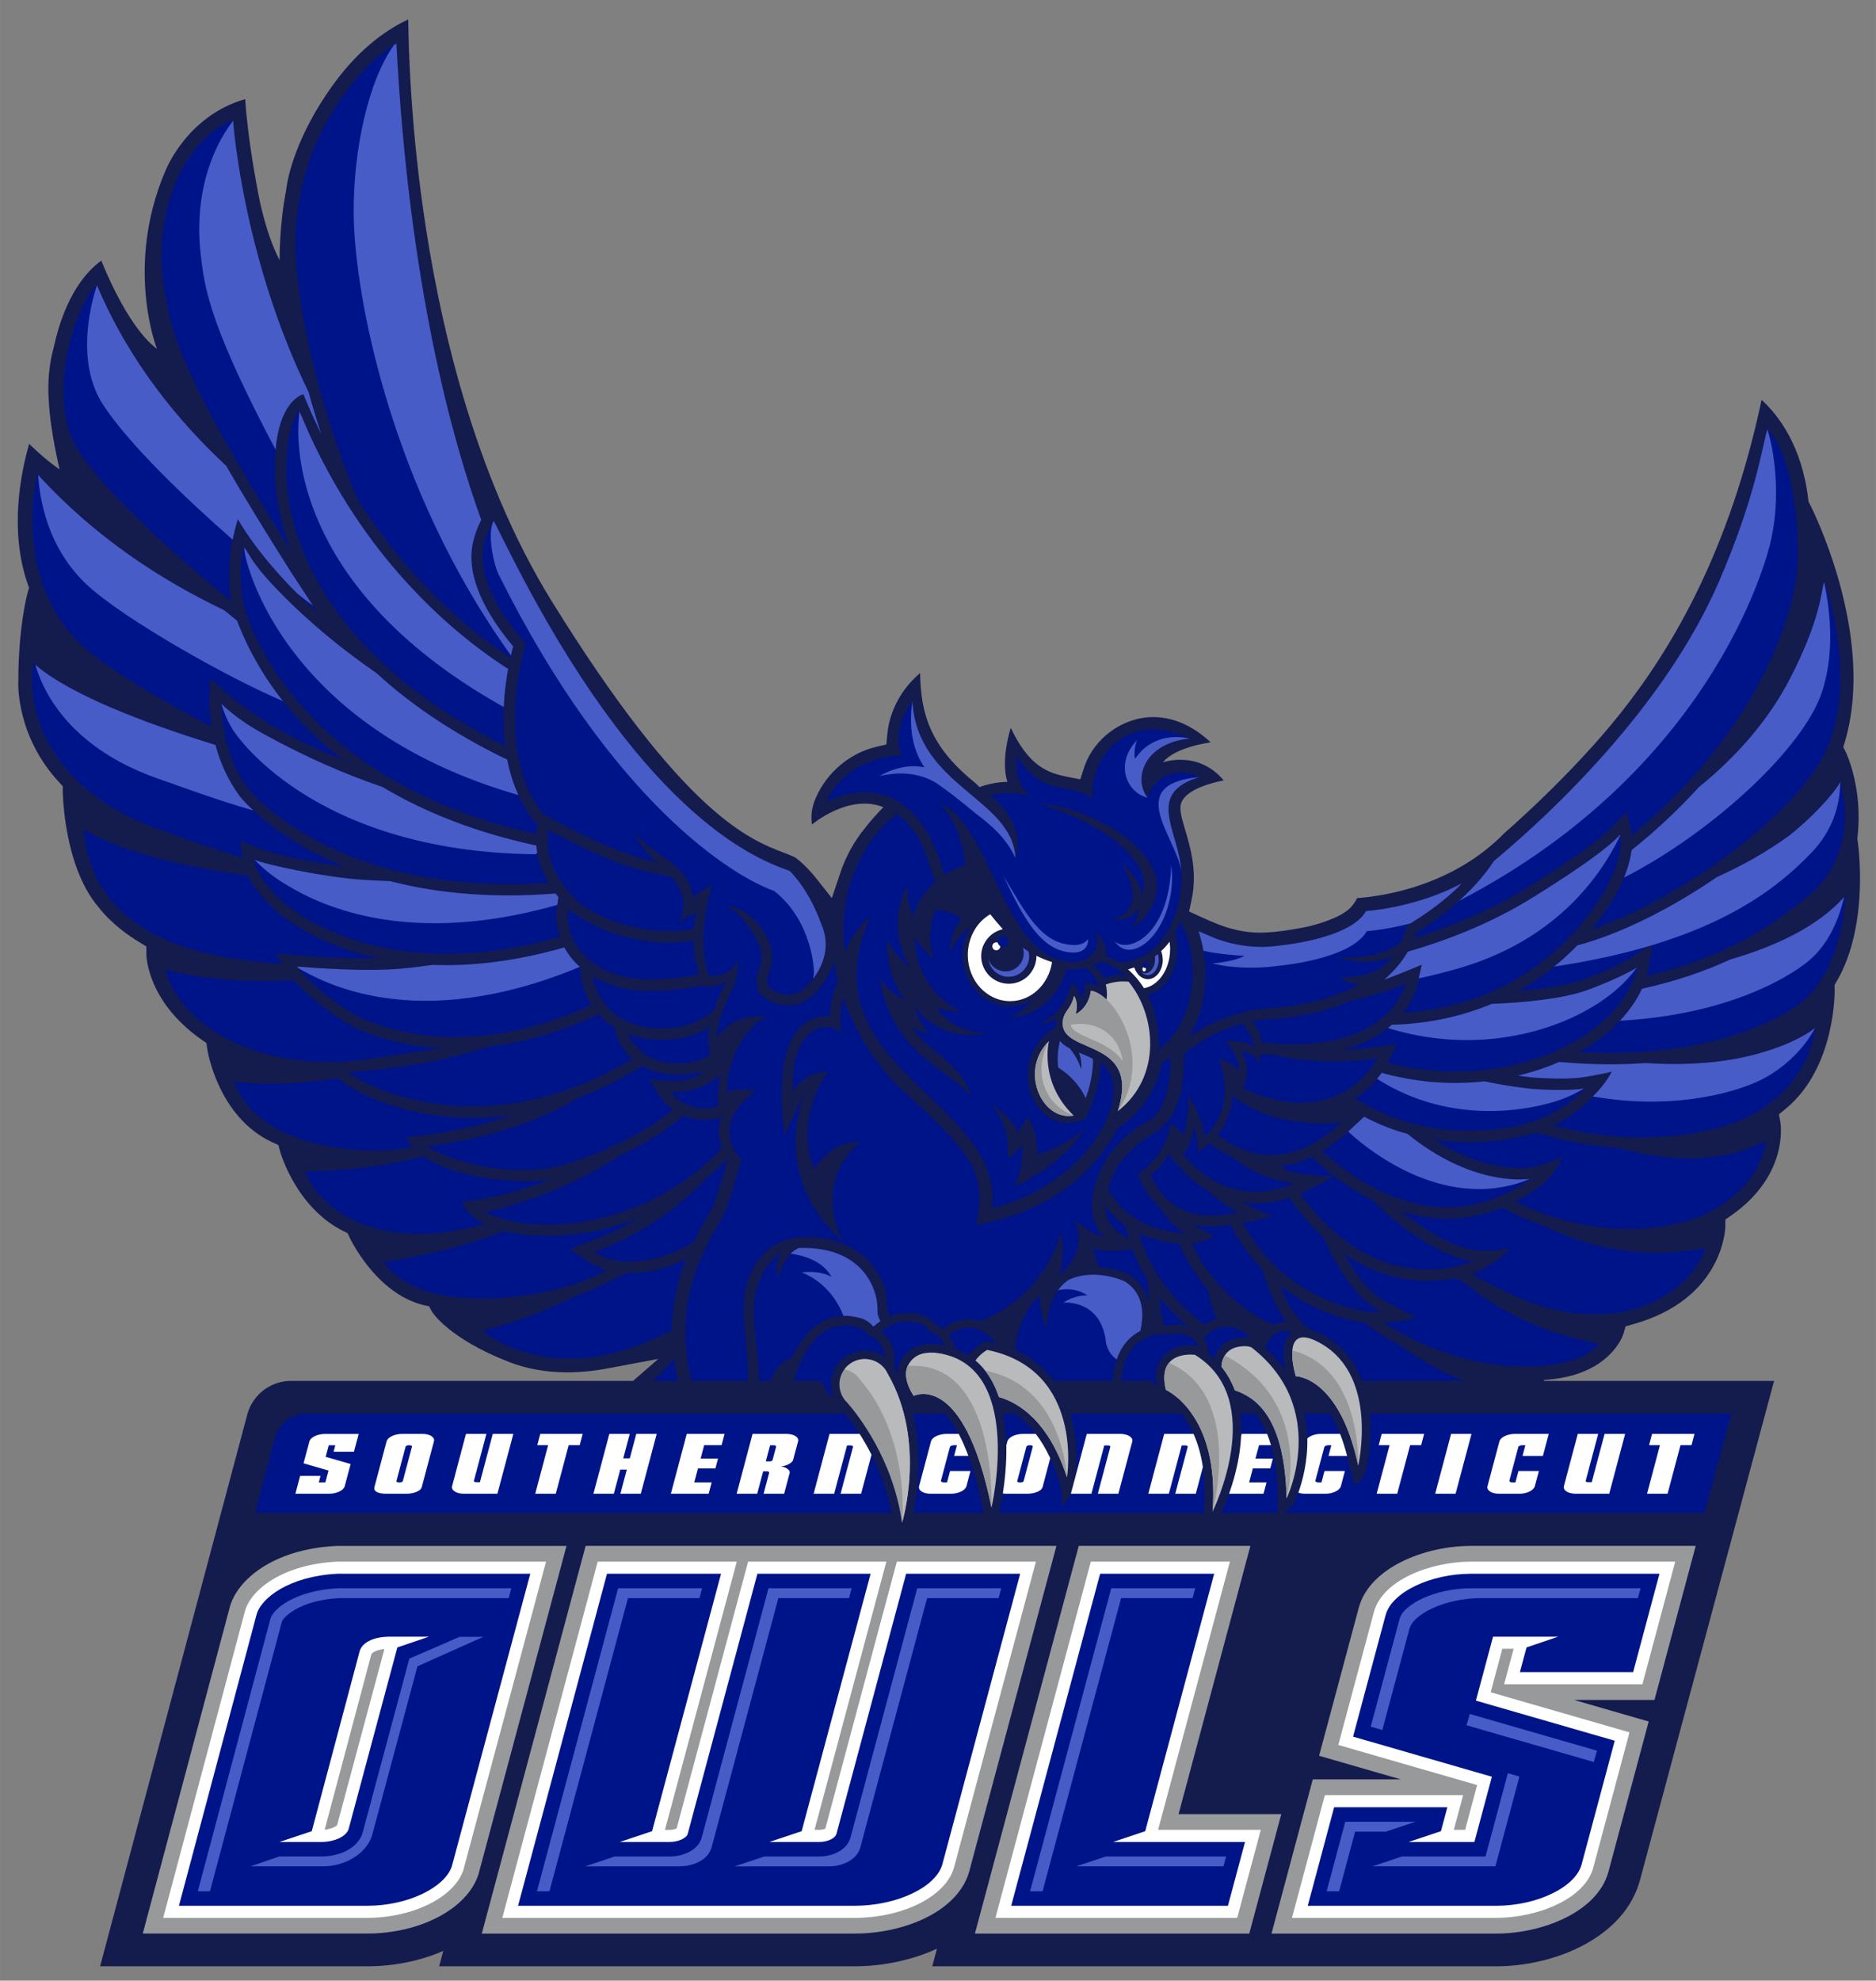 <svg xmlns="http://www.w3.org/2000/svg" height="234.7" viewBox="0 0 222.376 234.701" width="222.38"><rect x="0" y="0" width="222.376" height="234.701" fill="#808080" stroke="none"/><g transform="matrix(1.25 0 0 -1.25 -274.44 813.43)"><g transform="matrix(.5 0 0 .5 155.14 278.99)"><path d="m436.23 608.35c10.139 12.814 20.702 31.157 26.703 59.344 3.104-2.836 7.623-8.602 8.834-18.782l0.058-0.493 0.231-0.441c0.127-0.243 12.702-24.685 6.672-45.097l-0.303-1.026 0.482-0.955c0.028-0.058 3.275-6.741 2.217-16.039l-0.042-0.368 0.059-0.365c0.024-0.154 2.408-15.811-3.982-26.699l-0.394-0.672 0.024-0.778c0.004-0.143 0.291-14.859-9.341-22.737l-1.231-1.007 0.284-1.565c0.064-0.386 1.525-9.999-9.301-17.585l-1.134-0.794-0.016-1.384c-0.013-0.543-0.519-13.713-17.463-18.461l-1.45-0.407-0.416-1.447c-0.089-0.283-2.499-7.599-14.085-8.644l-0.892-0.08-0.199-0.178h43.754l-25.434-94.646c-2.874-10.728-15.903-16.341-27.289-16.341h-106.94l0.895 3.341c-4.62-2.153-10.18-3.341-15.678-3.341h-78.743l0.783 2.924c-4.241-1.866-9.21-2.924-14.479-2.924l-50.608-0.002 27.916 104.62c0.999 3.755 4.399 6.368 8.284 6.368h64.88l4.789 4.173-9.747-1.826c-2.555-0.478-5.078-0.72-7.501-0.72-3.994 0-7.71 0.658-11.045 1.955-11.534 4.487-14.592 9.482-14.621 9.532l-0.566 1.034-1.122 0.249c-9.004 2.265-13.86 12.63-13.908 12.735l-0.396 0.863-0.852 0.429c-8.997 4.495-11.937 14.966-11.966 15.071l-0.33 1.214-1.145 0.534c-10.364 4.786-12.32 17.525-12.338 17.653l-0.167 1.152-0.953 0.676c-10.245 7.208-10.429 15.766-10.432 16.127l-0.011 1.515-1.299 0.801c-5.14 3.083-7.652 6.502-7.676 6.536l-0.061 0.085-0.074 0.089c-6.572 7.732-6.736 21.693-6.737 21.833l-0.006 1.048-0.712 0.769c-8.171 8.826-7.724 18.828-7.719 18.927l0.004 0.074 0.001 0.085c0 10.61 1.775 16.861 1.792 16.924l0.239 0.821-0.277 0.815c-3.452 10.012-1.348 20.763 0.302 26.496 0 0 2.678-2.712 5.783-4.872 0 0-1.799 7.378-2.055 12.988-0.43 5.543 0.802 9.654 0.818 9.708l0.036 0.114 0.027 0.125c2.193 10.284 6.454 14.798 9.078 16.673 0 0 4.741-12.405 10.546-16.725 0 0-6.148 15.554 1.572 33.663 0 0 3.991 10.482 15.171 13.688 0.449-7.53 2.33-17.153 2.421-17.619 0 0 1.266-7.524 4.101-12.924 0 0-0.078 6.511 1.244 13.279 0.005 0.073 0.714 8.752 9.08 20.226 5.236 7.18 10.717 10.593 14.077 12.14 0.06-6.237 0.494-19.407 2.779-35.702 2.907-20.734 9.506-50.509 24.433-74.605 25.061-40.456 37.438-45.17 44.088-47.703 0 0 1.282-0.487 1.886-0.771 0.604-0.283 2.609-2.074 4.06-3.907l3.096-3.912 1.581 4.732c1.047 3.13 2.612 5.986 4.653 8.489 0.953 1.29 2.513 2.968 3.536 4.031-6.594 2.625-13.551-3.296-13.551-3.296-0.296 2.231 0.181 3.712 0.695 4.96 2.057 4.848 6.477 8.604 11.526 9.778l1.891 0.44 0.185 1.932c0.425 4.427 2.681 8.626 6.219 11.603 0.114-7.702 1.937-13.877 10.136-20.556 0.679-0.564 1.125-1.059 1.125-1.059 2.801 1.047 5.299 0.979 5.299 0.979-1.35 4.253 0.638 10.255 0.638 10.255 3.457-7.301 6.957-8.541 10.837-9.306l2.341-0.462 0.746 2.267c1.819 5.529 7.324 9.542 13.091 9.542 3.795 0 7.554-1.656 10.903-4.797 0 0-6.697-0.817-9.059-3.786 0 0 6.618 2.406 11.527-3.421-2.108-0.412-6.984-1.625-8.006-4.148-0.126-0.268-0.164-0.589-0.164-0.589-0.163-1.026 0.14-2.212 0.87-4.674 0.994-3.347 2.354-7.93 1.193-13.335l-0.453-2.109 1.957-0.907c2.587-1.199 4.601-1.984 5.986-2.332 1.513-0.381 3.076-0.773 5.476-0.773 2.231 0 5.047 0.346 8.862 1.089l0.076 0.016c0.499 0.112 4.892 1.135 7.323 2.862 0.487 0.315 1.416 1.066 2.192 2.579 4.762 0.347 18.043 2.219 27.876 12.286 0 0 12.711 10.939 22.126 22.837" fill="#141b4d"/><path d="m292.71 485.83c-0.221-0.006-0.446-0.027-0.67-0.064-2.617-0.436-4.383-2.911-3.948-5.527 0.133-0.798 0.456-1.514 0.914-2.117 0 0 0.006-0.008 0.008-0.009 0.152-0.2 0.321-0.382 0.502-0.553 1.915-2.188 8.704-10.673 10.38-22.788 0 0 4.741 15.327-2.691 28.225-0.16 0.354-0.354 0.687-0.589 0.986-0.918 1.173-2.356 1.887-3.905 1.847z" fill="#97999b"/><path d="m268.51 237.52c-2.468-0.041-4.324 0.74-4.324 0.74 0.475 1.951 0.17 3.557 0.17 3.557-1.259-1.184-2.548-1.923-3.693-2.078-0.634 4.294-3.623 5.523-3.623 5.523 0.774-2.991-0.389-4.293-0.389-4.293-0.774 3.414-2.674 3.591-2.674 6.547 0 7.425 18.617 3.378 13.057 20.762 10.628-8.27 8.973-22.943 2.568-30.686-0.374-0.044-0.739-0.066-1.092-0.072zm-17.797 14.16c-7.101 6.866-1.75 19.024 5.856 17.635-8.312-8.044-5.856-17.635-5.856-17.635zm60.279 70.199c-4.577 0.076-1.756 9.205-1.756 9.205s10.283 0.066 14.793 21.18c0 0 4.878-20.783-8.56-28.768-1.97-1.171-3.42-1.635-4.477-1.617zm-13.609 2.09c-0.524-0.025-1.149 0.021-1.906 0.172-2.558 0.51-3.802 2.529-3.869 4.699 1.343 1.655 2.401 3.517 3.172 5.578 3.768 1.36 11.815 4.799 12.268 25.646 0 0 10.37-21.351-8.365-35.844-0.351-0.133-0.774-0.227-1.299-0.252zm-61.322 0.881s-1.667 0.918-2.773 2.508c0.999 0.851 1.906 1.833 2.711 2.953 1.234 1.718 2.163 3.659 2.853 5.717 4.264 1.196 11.67 5.266 16.133 19.053 0 0 4.209-25.534-18.924-30.23zm-12.688 0.637c-1.02 0.029-4.399-0.265-6.094 3.066 0 0-1.677 2.532 1.375 7.203 0 0 11.794-6.098 18.434 26.457 0 0 8.194-34.69-13.715-36.727zm60.551 0.479c-2.498 0.083-7.269 1.152-5.481 8.371 0 0 12.783 5.56 11.064 28.818 0 0 13.161-26.456-4.172-37.135 0 0-0.58-0.082-1.412-0.055zm-77.025 1.059c-0.277 0.007-0.557 0.033-0.838 0.08-1.59 0.265-2.925 1.136-3.82 2.332 0.991 0.214 1.918 0.668 2.686 1.336l0.002 0.002c0.359 0.312 0.676 0.672 0.955 1.068 12.18 14.069 9.996 34.004 9.996 34.004s5.927-19.159-3.363-35.281c-0.2-0.443-0.443-0.859-0.736-1.232-1.147-1.467-2.944-2.359-4.881-2.309z" transform="matrix(.8 0 0 -.8 127.2 747.45)" fill="#b9babb"/><path d="m236.79 221.62c-1.471 0.855-2.719 2.098-3.639 3.6 0.194 0.43 0.877 1.858 2.1 3.551 0.841-1.816 2.491-3.183 4.49-3.637-1.06-1.171-2.029-2.361-2.951-3.514zm42.51 6.521c-0.618 0.834-1.287 1.557-1.975 2.201 0.201 0.53 0.32 1.117 0.352 1.738 0.599-0.591 1.189-1.27 1.75-2.045 0-0.054 0.004-0.106 0.004-0.16 0-0.595-0.048-1.172-0.131-1.734zm-31.551 3.32c0.001 0.019 0.004 0.038 0.004 0.057 0 1.712-0.661 3.266-1.736 4.434 1.385 0.228 2.889 0.266 4.519 0.055 0.422-0.954 0.731-1.979 0.885-3.062-1.326-0.406-2.541-0.911-3.672-1.482zm23.178 2.764c-0.885 0.315-1.445 0.436-1.445 0.436 0.463 0.419 0.891 0.848 1.301 1.287 0.275-0.064 0.592-0.148 0.936-0.256-0.333-0.416-0.604-0.909-0.791-1.467zm-10.266 5.514c-0.634 4.293-3.625 5.523-3.625 5.523 0.775-2.991-0.385-4.293-0.385-4.293-0.775 3.414-2.676 3.589-2.676 6.545 0 7.426 18.617 3.379 13.057 20.764 8.621-12.494-0.67-27.765-6.371-28.539zm-2.697 7.84c4.809-0.068 9.356 2.854 10.271 8.883-1.961-2.864-5.218-4.276-7.791-5.393-2.964-1.286-4.373-2.027-4.547-3.277 0.688-0.131 1.379-0.203 2.066-0.213zm-7.252 4.102c-7.101 6.866-1.75 19.024 5.856 17.635-6.866-2.591-9.793-10.196-5.856-17.635zm57.697 73.322c-0.228 2.67 0.826 6.084 0.826 6.084s10.283 0.064 14.793 21.178c0 0 0.949-21.326-13.736-26.686-0.694-0.254-1.318-0.441-1.883-0.576zm-16.037 1.211c-0.486 0.779-0.725 1.696-0.754 2.641 1.336 1.651 2.391 3.51 3.16 5.566 3.768 1.36 11.815 4.797 12.268 25.645 0 0 6.472-22.836-14.508-33.826-0.054-0.01-0.111-0.017-0.166-0.025zm-13.209 1.707c-1.014 1.232-1.512 3.219-0.721 6.416 0 0 12.783 5.559 11.064 28.816 0 0 7.513-27.536-10.344-35.232zm-60.965 0.705c-0.323 0.006-0.652 0.023-0.986 0.047-0.28 0.55-1.229 2.999 1.441 7.084 0 0 11.792-6.098 18.434 26.457 0 0 1.476-33.996-18.889-33.588zm17.398 1.158c0.135 0.174 0.27 0.346 0.4 0.527 1.235 1.718 2.162 3.659 2.853 5.717 4.263 1.196 11.669 5.266 16.133 19.051 0 0-0.902-21.837-19.387-25.295zm-94.729 41.514-24.621 91.887h88.336c5.809 0 11.646-1.242 16.438-3.5 5.744-2.705 9.581-6.716 10.809-11.295l20.656-77.092h-111.62zm116.91 0-19.414 72.457-1.152 4.301-4.055 15.129h65.047l7.592-28.324h-24.35l17.029-63.562h-40.697zm93.006 0c-11.002 0-24.075 5.147-26.631 14.686l-9.395 35.059 19.373 5.594h-20.871l-4.543 16.951-1.197 4.469-4.053 15.129h53.268c11.002 0 24.074-5.147 26.629-14.686l9.533-35.578-17.693-5.109h19.062l9.783-36.514h-53.266zm-268.77 0.01-0.326 0.008c-15 0.748-23.601 8.162-25.232 14.678l-20.584 77.184 53.164-0.002c12.585 0 23.671-5.824 26.359-13.848l0.065-0.191 20.875-77.828h-54.32z" transform="matrix(.8 0 0 -.8 127.2 747.45)" fill="#97999b"/><path d="m82.012 375.03-0.143 0.004c-12.525 0.624-20.465 6.492-21.824 11.922l-19.336 72.504 48.324-0.002c10.856 0 20.67-4.86 22.83-11.307l0.027-0.084 19.59-73.037h-49.469zm61.717 0-22.621 84.428h83.475c11.641 0 21.807-5.171 23.645-12.029l19.398-72.398h-32.977l-16.955 63.277c-0.261 0.124-0.761 0.285-1.402 0.285h-1.158l17.031-63.562h-32.779l-16.941 63.229c-0.323 0.152-0.926 0.334-1.611 0.334h-1.16l17.031-63.562h-32.975zm116.91 0-22.621 84.428h57.324l5.594-20.865h-24.35l17.029-63.562h-32.977zm90.145 0c-9.749 0-21.029 4.459-23.027 11.922l-8.447 31.525 32.912 9.502-2.844 10.613h-2.68l2.205-8.225h-32.781l-7.795 29.09h48.408c9.749 0 21.027-4.459 23.027-11.922l8.586-32.043-32.914-9.502 2.764-10.312h2.68l-2.254 8.408h32.781l7.785-29.057h-48.406zm-257.63 20.72-11.205 41.73c-0.258 0.309-1.329 0.915-2.949 1.07l11.041-41.48c0.101-0.38 1-1.099 3.113-1.326z" transform="matrix(.8 0 0 -.8 127.2 747.45)" fill="#fff"/><path d="m96.002 15.268c-6.321 3.067-25.645 22.155-23.818 51.098 0.706 11.211 4.571 32.804 14.562 56.785 13.271 20.811 28.008 32.277 36.297 37.582 0.235-1.052 0.459-1.942 0.641-2.613-8.773-10.424-10.219-17.951-9.844-22.488 0.034-0.501 0.336-3.797 2.283-7.484-6.765-18.624-17.159-55.634-20.121-112.88zm-38.719 18.189c-9.463 3.054-20.185 19.461-16.012 41.736 1.508 8.752 4.093 19.493 29.678 60.162-3.14-8.316-3.681-15.027-3.752-18.537-0.341-16.989 6.754-18.449 6.754-18.449 1.359 3.304 2.779 6.455 4.244 9.465-1.121-3.425-2.127-6.769-3.014-9.998-15.727-32.228-17.898-64.381-17.898-64.381zm-32.279 39.039c-3.9 2.901-13.41 26.142-3.793 40.141 7.043 10.249 23.097 24.54 35.654 34.805-0.541-2.777-1.387-9.939 1.562-19.484 0 0 5.152 9.837 18.943 22.264l-6.271-9.576-0.109-0.172c-6.302-9.92-11.33-18.18-15.357-25.15-11.045-10.28-22.955-24.524-30.629-42.824zm47.936 29.777c-0.619 0.371-3.037 4.476-3.043 14.545-0.003 7.031 2.293 39.961 51.537 64.725l0.334 0.164c-0.84-6.904-0.132-13.536 0.725-18.25-9.695-6.169-29.161-21.059-43.459-48.229-3.783-7.091-5.161-11.06-6.094-12.955zm348.06 4.422c-1.445 5.461-3.022 16.537-11.428 36.033-13.641 31.636-43.304 57.938-53.352 66.238-6.77 10.384-18.473 17.006-18.473 17.006-0.121 0.41-0.261 0.816-0.41 1.221 8.152-2.507 17.711-6.273 26.648-11.838 15.529-9.67 18.696-12.914 20.049-14.299l3.654-3.709 1.084 4.83c0.052 0.231 0.078 0.488 0.111 0.736 34.285-28.262 38.604-58.76 38.604-58.76 2.078-10.46-0.103-31.304-6.488-37.459zm-410.06 10.64c-2.306 8.711-2.859 28.686 11.156 41.146 5.812 5.168 18.432 12.648 30.092 18.66-1.006-6.536-0.18-11.379-0.18-11.379 8.75 8.674 20.04 14.839 31.23 19.209-3.252-2.529-6.306-5.24-9.129-8.156-9.455-9.768-14.014-19.772-15.875-24.795-0.999-0.8-2.03-1.634-3.084-2.494-14.668-6.98-30.65-17.236-44.211-32.191zm108.16 11.033c-2.38 3.839-2.572 7.469-2.572 7.469-0.31 3.669 0.794 10.941 10.15 21.635 0 0-7.897 24.741 3.994 40.279 0 0 15.737 9.274 26.934 11.49v-0.002c-1.903-1.859-3.815-3.933-5.107-6.68 5.814 6.079 12.474 6.962 13.9 15.17 0 0 0.587-0.654 1.568-1.402 0.765-0.584 1.768-1.225 2.924-1.664 0 0-4.3 13.118-0.688 21.615 0 0 5.2 0.378 6.684-3.912 0 0 0.499 3.674-1.514 7.641l-0.164 0.379-0.703 1.438c-0.029 0.056-2.565 5.293-2.617 9.074 1.188-1.791 4.425-5.457 10.809-5.051l1.086 0.068-0.953 0.525c-0.021 0.011-2.061 1.153-4.131 3.912-1.857 2.478-4.108 6.788-4.453 13.383 0.806-0.349 2.609-0.812 6.191-0.447l0.744 0.076-0.572 0.482c-4.254 3.578-5.668 5.955-5.646 9.449 0.02 3.419 2.171 5.732 2.844 6.373-3.167 12.18-5.066 14.785-5.066 14.785-9.6 15.292-9.29 27.824-6.744 37.75h13.348c0.374-10.756-4.095-20.388 3.01-29.303 2.076-2.606 5.15-4.248 8.459-4.633 11.21-1.305 17.117 5.43 17.117 5.43 5.553 6.656 3.907 9.107 4.42 11.26 0.161 0.668 0.403 1.304 0.68 1.897 0 0 6.888-2.627 10.557 1.846 0.746 0.287 1.425 0.685 2.031 1.178 0.905-0.799 1.976-1.429 3.186-1.824 1.869-0.61 3.8-0.576 5.57-0.021 1.544-0.588 2.389-1.043 2.389-1.043 6.749-3.217 13.234-9.116 16.893-19.721 0 0 1.076 5.949-0.619 9.764l0.004-0.004c3.145-1.948 6.364-7.194 3.789-13.143 0 0 3.645 3.807 7.027 4.231 0 0-6.933-5.181 0.498-18.605 4.671-6.554 10.023-8.961 10.023-8.961 3.955-2.13 5.209-8.769 5.188-15.125-0.66 0.531-1.367 1.023-2.115 1.475-2.005 10.715-10.531 15.457-10.531 15.457-6.704 12.995-18.924 20.245-33.424 22.844 2.245-12.058-0.056-16.061-17.242-31.641-6.219-5.639-11.316-13.561-14.334-22.229-0.629 2.322-0.885 5.144-0.465 8.561-2.219-3.465-12.367-2.429-11.416 13.859 0 0 2.221-4.743 8.246-4.85 0 0-8.193 10.832-3.225 23.041 0 0 3.923-6.739 10.992-6.342 0 0-11.336 7.848-4.439 23.229 0 0-16.569-12.685-8.982-34.48 0 0-2.128 3.968-4.541 9.553 0 0-4.95-28.722 10.629-28.139 0 0 0.137-4.488 1.98-8.396v-0.002c-0.401-1.502-0.737-3.021-1.006-4.547-0.463 1.364-1.412 3.727-3.006 5.863-0.666 0.894-1.445 1.749-2.348 2.473-0.001 0.001-0.003 0.005-0.004 0.006-0.001 0.002-0.005 0.003-0.008 0.004-1.581 1.266-3.542 2.131-5.943 2.111 0 0-6.256-0.588-6.891-4.789-0.714-3.964 2.934-5.272-0.197-11.02 0 0-2.287-5.034-6.951-7.967 0 0 6.831 0.792 10.121 8.838 2.101 6.765-2.458 8.404 0.338 11.033 3.388 2.049 5.858 1.439 7.734 0 0 0 8.136-6.744 4.154-15.547 0 0-2.226-6.819-6.867-11.893-0.275-0.237-0.485-0.609-0.852-0.703-9.45-3.269-35.394-14.895-65.809-74.771-1.159-2.279-4.064-8.088-4.064-8.088zm-59.291 6.092c-0.892 3.627-1.105 7.902 0 13.752 1.525 6.61 14.689 42.315 69.393 54.371 0.09-1.074 0.264-1.877 0.387-2.338-0.149-0.086-0.247-0.144-0.287-0.168l-0.453-0.268-0.32-0.418c-3.37-4.402-5.273-9.431-6.254-14.455l-2.057-0.977c-12.262-6.166-21.691-12.839-28.943-19.527-7.729-5.317-15.775-11.775-23.213-19.459-6.215-6.421-6.403-7.899-8.252-10.514zm374.66 8.461c-0.75 2.271-0.638 8.216-7.838 22.391-5.534 10.894-13.686 19.562-21.875 26.201-4.445 4.891-9.704 9.928-15.91 14.896-0.286 2.281-1.025 4.857-2.188 7.453-0.101 0.239-2.272 5.215-7.273 11.307 22-7.395 50.178-28.638 56.109-43.529 6.155-15.456 0.703-34.152-1.025-38.719zm-424.55 19.16c-1.975 13.524 6.014 31.111 30.051 39.506 5.072 1.771 11.831 4.296 19.479 6.631-0.325-2.231-0.279-4.019-0.279-4.019 6.787 3.499 18.44 5.327 24.615 6.094-17.052-6.771-24.601-16.198-25.059-16.83-2.861-3.955-4.592-8.108-5.623-11.961-17.682-5.461-35.19-12.239-43.184-19.42zm208.41 9.02c-5.104 6.726-2.631 12.836-2.631 12.836-14.149 0.772-17.705 10.98-17.705 10.98 9.393-4.543 22.157-3.635 27.914 17.363 0.824-0.509 2.573-1.505 4.988-2.43-1.346-11.051-6.344-14.768-6.344-14.768 12.976 5.346 15.208 37.84 32.078 37.84 4.464 0 6.644-4.049 5.035-7.111 0 0 2.993 2.063 2.578 5.748 0 0 1.313 0.312 3.182 1.48 10.612-0.393 15.246-12.589 14.639-21.814-0.623-9.446-8.565-18.219 4.307-22.111-5.294-2.751-11.158 0.051-12.301 4.879-3.53-4.724-0.57-12.975 10.018-14.014-14.896-7.162-23.72 4.618-23.098 14.117-5.088-3.737-12.198-0.26-17.805-9.965-1.09 6.591 3.168 9.447 3.168 9.447-5.294-1.454-9.5-0.104-9.5-0.104 4.464 3.581 7.786 9.134 5.91 14.816-0.619-14.15-23.274-16.856-24.434-37.191zm-163.79 0.691c-0.056 2.587 0.693 12.859 6.324 20.012 0 0 20.032 25.798 71.164 22.324-1.925-3.309-2.645-6.356-2.826-8.781-13.841-2.987-26.048-7.642-36.525-13.916-8.37-2.835-17.813-6.852-28.137-12.533-5.286-2.91-8.179-5.428-10-7.106zm383.82 18.402c-1.646 2.955-7.497 9.226-12.363 12.951-5.418 3.92-11.218 7.092-16.896 9.652-10.815 7.423-22.857 13.5-33.123 16.211-0.564 0.583-1.15 1.168-1.764 1.754-3.125 2.984-7.177 6.194-12.215 9.021 6.481-0.525 11.644-1.416 15.23-2.656 5.36-1.93 9.997-4.219 11.434-5.154l5.168-3.367-1.033 6.082c-0.083 0.485-0.199 0.995-0.344 1.52 19.795-4.695 30.369-12.479 37.844-18.553 13.501-10.969 8.062-27.461 8.062-27.461zm-190.16 5.209c13.214 0.38 39.832 15.399 22.34 29.564 1.426-2.757 1.426-4.564 1.426-4.564-2.567 3.042-6.273 2.568-6.273 2.568 5.893-1.901 6.179-6.655 2.375-13.119 4.279 3.136 4.66 7.033 4.66 7.033 3.421-8.365-11.884-18.061-24.527-21.482zm-33.486 2.477c-6.643 4.644-14.551 17.006-12.348 32.688 2.553-6.173 6.057-8.383 6.057-8.383-1.664 3.679-2.638 7.056-3.066 10.191-0.11 0.844-0.202 1.549-0.242 2.816-0.844 25.105 34.7 33.894 32.115 56.039 23.041-5.49 34.641-27.759 25.811-34.559-0.527 7.732-3.701 13.436-3.701 13.436-11.792 5.451-20.193-13.715-6.896-21.893-0.166-1.001 0.045-1.982 0.045-1.982-1.546 1.161-4.041 1.527-4.041 1.527 4.949-2.803 6.611-5.664 7.635-10.08 1.829 1.74 2.346 3.879 2.346 3.879 1.083-2.306 0.799-3.789 0.799-3.789 2.151 0.309 3.416 0.928 3.416 0.928-0.961-2.567-2.35-3.836-3.209-4.416-1.873 0.385-3.595 0.388-4.562 0.344-3.526 11.648-13.211 11.309-13.211 11.309 3.368-1.506 4.641-3.674 4.641-3.674-1.374 0.688-2.974 1.1-4.799 1.1-7.051 0-11.287-6.26-11.287-12.162 0-4.159 1.941-6.533 1.941-6.533-3.815 2.491-4.906 6.148-4.906 6.148-0.155-5.138 2.725-8.174 2.725-8.174-3.27-2.257-6.229-2.023-6.229-2.023s-2.347 5.078-0.465 11.441c0 0-2.763-1.8-4.283-5.322-0.307 8.213 4.383 14.684 10.686 17.811 0 0-2.963 0.291-5.695-0.871 1.143 1.805 4.416 5.658 11.738 6.115 0 0-9.879 2.881-16.807-6.285 1.084 4.324 3.318 6.365 3.318 6.365-2.281-0.36-3.939-1.357-3.939-1.357 2.725 4.826 11.677 8.229 14.014 16.326-4.75-6.306-18.92-9.965-21.723-28.107 2.491 3.894 5.994 5.061 5.994 5.061-4.905-5.995-4.205-14.402-4.205-14.402 1.403 3.815 5.373 6.852 5.373 6.852-6.229-10.9-0.469-19.621-0.469-19.621-0.323 3.425 0.801 6.627 1.193 7.621 1.083-3.888 3.22-6.45 5.369-8.334-1.78-3.726-2.398-11.071-9.131-16.027zm-192.93 3.588c0.618 3.904 1.309 18.926 21.027 26.801 7.414 2.96 16.877 4.486 26.068 5.168-0.47-0.77-0.976-1.678-1.346-2.578 0 0 9.082 0.904 15.1 1.092 3.479 0.107 6.584 0.154 9.31 0.105-9.412-2.002-15.427-5.311-17.889-6.67l-0.176-0.1c-5.95-3.28-10.829-8.337-13.074-12.801-14.241-2.009-29.608-5.38-39.018-11.018zm110.26 0.16c-0.459 2.489-0.864 9.619 7.16 17.094 3.216 2.996 14.585 8.549 27.363 6.371 0.064-1.146 0.223-2.379 0.52-3.713 0 0-2.487 0.688-3.953 2.205 2.041-4.98 0.592-7.985-1.918-10.764l-0.428-0.195-3.705-0.732c-8.785-1.74-19.945-7.472-25.039-10.266zm254.09 1.15c-1.335 1.356-4.251 4.621-20.725 14.877-10.074 6.272-20.831 10.301-29.617 12.84-1.363 2.368-3.234 4.602-5.602 6.613 1.369-0.475 2.743-0.991 4.127-1.559l4.793-1.967-1.133 5.055c-0.061 0.276-0.752 3.114-3.307 6.357 36.775-2.494 49.529-32.23 49.529-32.23 2.11-4.714 2.325-8.243 1.934-9.986zm-323.89 5.869c0.258 3.381 5.267 10.045 12.936 14.273 4.885 2.694 24.618 13.949 59.574 4.07-0.889-2.61-1.001-5.091-0.721-6.885l0.395-2.531c-0.239-0.291-0.465-0.582-0.684-0.871-3.74 0.292-7.443 0.449-11.023 0.449h-0.006c-10.951-0.001-20.312-1.344-28.225-3.387-2.183-0.074-4.431-0.181-6.768-0.336-9.175-0.636-23.139-3.664-25.479-4.783zm286.38 5.631c-10.925 5.859-22.725 6.59-22.725 6.59-3.841 6.782-20.979 8.221-20.979 8.221-4.656 0.688-9.773 0.035-14.555-1.67-1.744-0.752-3.107-1.339-4.18-1.797 2.606 7.935 2.264 17.923-2.389 25.098 9.016-6.256 17.957-6.715 17.957-6.715 15.815-1.077 22.631-5.894 22.631-5.894-2.819 0.085-4.635-1.488-4.635-1.488 10.148-0.058 12.221-4.902 12.221-4.902-5.935 2.651-12.854 0-12.854 0 10.385 0.907 15.086-3.59 15.086-3.59 0.615-1.179 1.404-3.852 1.404-3.852 8.72-5.157 13.016-10 13.016-10zm90.816 3.01c-6.322 7.306-16.706 12.019-27.223 15.057-5.883 2.739-12.718 5.12-20.906 6.938-2.264 4.899-6.974 10.6-14.889 14.992 35.242 2.014 51.904-11.205 51.904-11.205 10.109-7.454 11.185-23.499 11.113-25.781zm-302.74 3.236s-1.892 12.108 13.543 15.959c3.371 0.841 11.536 0.757 17.531-0.625-0.632-2.118-1.347-5.139-1.359-8.008-2.93 0.449-5.935 0.561-8.986 0.311l-0.004-0.002c-8.494-0.698-15.388-3.934-18.816-6.449-0.636-0.374-1.272-0.764-1.908-1.186zm145.1 2.656c-0.32 1.046-0.723 1.996-1.178 2.867 0.357 1.198 0.557 2.489 0.557 3.84 0 5.312-3.018 9.756-7.029 10.836 1.95 3.836 2.647 8.171 2.647 12.863 8.742-6.487 10.158-21.399 5.004-30.406zm-41.957 3.59c-0.09 0-0.177 0.01-0.262 0.027-0.085 0.017-0.164 0.043-0.242 0.076-0.466 0.197-0.793 0.657-0.793 1.195 0 0.09 0.008 0.177 0.025 0.262 0.017 0.085 0.043 0.166 0.076 0.244 0.131 0.311 0.381 0.56 0.691 0.691 0.078 0.033 0.158 0.059 0.242 0.076 0.085 0.017 0.172 0.025 0.262 0.025 0.09 0 0.179-0.008 0.264-0.025 0.592-0.121 1.035-0.646 1.035-1.273 0-0.718-0.581-1.299-1.299-1.299zm-104 2.713c-10.555 3.016-20.678 4.419-30.236 4.168h-0.004c-0.309-0.009-0.608-0.022-0.912-0.033-2.413 0.349-4.906 0.649-7.488 0.885-8.5 0.775-20.629-0.156-24.684-0.49 1.782 2.961 10.952 10.689 16.668 12.887 4.39 1.564 23.56 9.585 53.082-3.787-1.439-2.25-2.177-4.552-2.402-6.307l-0.348-2.709c-1.62-1.438-2.814-3.017-3.676-4.613zm138.22 3.299c-0.434 0.251-0.851 0.472-1.25 0.664 0.006 0.515 0.328 0.93 0.725 0.93 0.4 0 0.725-0.423 0.725-0.945 0-0.251-0.077-0.478-0.199-0.648zm-10.885 0.066c-0.929 0.565-2.252 0.666-2.252 0.666s2.088 1.445 2.758 3.32c0 0 2.624-1.099 5.061-0.885 0 0-2.188-2.078-5.566-3.102zm126.96 1.389c-1.815 1.181-6.75 3.543-12.025 5.441-5.72 1.976-14.176 2.854-22.422 3.186-6.56 2.744-14.425 4.692-23.709 4.967-2.616 2.312-6.322 4.522-11.559 5.885 2.52-0.087 5.111-0.298 7.773-0.648l4.971-0.654-2.135 4.4c22.361 5.91 39.39-2.434 42.012-3.82 12.074-5.89 16.376-14.537 17.094-18.756zm-348.86 0.547c3.431 13.42 22.93 24.957 48.457 21.082 7.39-1.121 12.92-1.914 17.143-2.525-9.099-0.43-15.336-2.706-18.016-3.688l-0.58-0.211c-5.42-2.083-13.233-8.337-16.693-12.242-9.684 0.564-20.206 0.108-30.311-2.416zm101.27 1.68s1.797 14.016 19.805 11.959c0 0 4.38-0.268 9.027-4.164 0.646-2.251 1.622-4.829 3.064-6.814-1.393 0.691-3.235 1.722-5.707 1.217 0 0-0.032-0.081-0.088-0.225-5.603 1.347-11.993 1.301-13.105 1.281h-0.002c-1.712-0.033-4.134-0.163-5.945-0.615-1.897-0.474-3.574-1.078-5.064-1.772-0.656-0.263-1.317-0.542-1.984-0.867zm192.81 1.584c-4.815 1.976-9.243 3.269-13.223 4.09-5.016 2.261-11.172 3.793-18.465 4.252-1.698 0.107-3.305 0.332-4.838 0.637 1.021 0.721 2.205 3.119 2.312 4.941 30.341 3.357 34.213-13.92 34.213-13.92zm-191.39 7.285c-8.866 4.091-17.579 6.647-26.092 7.623-9.268 3.034-20.272 5.275-33.262 6.041 3.569 3.12 31.451 18.332 67.365-3.096-0.324-0.289-0.618-0.576-0.879-0.857-2.132-2.28-2.836-4.586-2.91-4.842l-0.504-1.756c-1.475-0.909-2.7-1.978-3.719-3.113zm152.53 2.225c-5.835 1.564-10.39 4.386-13.758 7.217 0.094 6.843-0.961 13.206-5.264 17.309-1.264 1.212-3.377 2.303-3.377 2.303-4.191 2.714-7.047 6.824-7.047 6.824-1.137 2.078-1.871 3.889-2.326 5.465 1.972 4.223 7.526 9.964 18.295 10.531 0 0-3.341-1.789-5.961-5.982-2.266-2.074-3.896-4.659-5.031-7.309-0.04-0.094-0.229-0.57-0.229-0.57 2.431-1.769 6.879-5.81 7.715-12.146 0 0 2.85 1.879 3.143 2.904 0 0 1.451-4.775 1.082-9.723 0 0 3.391 5.486 3.936 9.938 0 0 7.748-5.927 3.387-18.492 0 0 4.271 1.42 4.66 3.174 0 0 0.68-2.893-3.166-7.387 0 0 5.011-0.105 6.752 1.412-0.554-3.781-2.811-5.467-2.811-5.467zm-126.23 0.822c-3.801 2.294-7.017 2.676-7.654 2.728-1.281 0.146-2.535 0.219-3.727 0.219h-0.002c-3.058 0-5.665-0.485-7.885-1.291 0.825 1.961 4.277 8.147 14.652 6.686 0 0 2.194-0.334 4.744-1.621-0.193-0.975-0.374-2.261-0.387-3.711-0.009-1.052 0.083-2.056 0.258-3.01zm262.1 0.193c-3.321 2.59-9.469 5.382-17.629 7.068-7.5 1.549-15.418 1.707-22.617 1.242-2.679 0.193-5.5 0.303-8.477 0.303h-0.004c-3.876 0-7.861-0.195-11.924-0.562-2.26 0.991-5.599 2.243-9.814 3.244 1.099 0.156 2.215 0.305 3.363 0.432 1.655 0.119 4.133 0.273 6.725 0.273h0.002c2.134 0 3.927-0.108 5.332-0.316 0 0 4.218-0.624 6.834-1.34-1.646 3.29-4.371 5.75-4.371 5.75-0.17 0.2-3.47 4.057-9.555 7.008 21.08 5.567 37.34 1.691 44.691-1.316 6.91-2.828 15.946-10.256 17.443-21.785zm-136.04 5.498s2.709 4.372 0.307 8.803c23.304 10.641 31.928-7.129 31.928-7.129-10.522 1.384-18.592 0.595-24.447-0.805-1.012-0.069-2.043-0.163-3.086-0.275-0.125 0.599-0.311 1.234-0.578 1.916 0 0-0.952-2.057-4.123-2.51zm-142.01 3.506c-4.768 2.92-9.87 5.509-15.275 7.547-8.117 4.867-19.594 9.369-35.615 11.465 1.16 1.436 17.241 8.463 32.139 4.443 0 0 15.434-4.257 25.965-13.117-1.729-1.254-2.606-2.552-2.684-2.67l-2.906-4.432 5.293 0.254c1.083 0.051 2.15-0.018 3.176-0.211h0.002c1.301-0.244 2.503-0.68 3.617-1.242l-0.143-0.645c-1.021 0.291-1.71 0.404-1.82 0.42-1.195 0.169-2.337 0.252-3.422 0.252h-0.002c-3.578 0-6.294-0.897-8.324-2.064zm175.31 1.633c-1.403 1.986-3.509 4.2-6.32 6.018 16.884 10.81 35.076 7.644 41.203 5.799 8.581-2.583 13.219-8.098 13.219-8.098-4.272 0.635-10.354 0.227-12.697 0.059-3.949-0.432-7.603-1.042-10.975-1.764-2.208 0.241-4.552 0.387-7.027 0.387-5.849 0-11.675-0.817-17.402-2.4zm-156.88 0.523c-2.989 2.45-6.845 4.26-11.645 4.031 0 0 3.489 5.31 11.16 3.451l-0.021-0.254c-0.005-0.062-0.224-3.231 0.506-7.229zm-90.635 0.707c-8.404 1.294-16.945 1.811-24.566 0.787 5.409 15.35 29.13 17.674 40.818 15.838 0.495-0.077 1.024-0.169 1.566-0.268-1.256-1.353-1.623-2.33-1.623-2.33 10.077-1.01 18.441-2.938 25.357-5.334-2.743 0.4-5.539 0.648-8.393 0.703h-0.004c-18.158 0.35-30.195-6.857-32.426-8.807-0.255-0.198-0.497-0.395-0.73-0.59zm212.13 4.139c-0.196 2.67-1.028 6.14-3.57 9.316 6.886 5.291 17.135 8.403 29.281-2.865 0 0-15.902 1.828-25.711-6.451zm-57.229 2.297s4.372 1.972 6.25 6.24c0 0 1.922-2.006 2.264-3.586 0 0 2.525 2.946 2.397 8.94 6.209-1.464 10.838-5.693 10.838-5.693-4.482 8.239-16.566 13.506-16.566 13.506 2.861-3.866 2.09-10.053 2.09-10.053-1.238 1.934-3.326 3.172-3.326 3.172 0.618-8.584-3.945-12.525-3.945-12.525zm-72.986 2.449c-4.644 4.093-10.244 7.267-15.201 9.572-8.085 5.264-18.508 10.264-31.473 13.191-0.485 0.65 14.92 7.497 36.857-1.666 0 0 10.647-4.302 19.039-13.471-0.476-1.03-0.821-2.198-0.875-3.486-0.051-1.236 0.187-2.459 0.68-3.664-0.36 0.091-0.719 0.174-1.072 0.24h-0.004c-3.285 0.614-5.925 0.137-7.951-0.717zm161.42 0.27-3.67 3.4c-2.062 1.914-4.14 3.489-6.229 4.748 7.199 6.697 27.652 22.188 49.506 6.519 0 0-13.16 2.523-29.332-10.6-3.33-0.919-6.799-2.235-10.277-4.072zm-40.488 2.779c-0.154 1.115-0.706 4.108-2.379 6.123 11.664 14.472 26.371 6.889 26.371 6.889-6.051-0.677-10.822-3.078-14.525-6.061-2.064-0.948-3.939-2.16-5.625-3.475-0.85 0.769-1.82 1.506-2.943 2.188 0 0 0.434-2.489-0.521-5.271-0.129-0.13-0.252-0.261-0.377-0.393zm81.186 0.941c-0.289 0.096-0.568 0.195-0.867 0.285-2.016 0.608-7.509 2.019-14.934 2.019-2.451 0-5.224-0.17-8.191-0.607 9.005 5.865 16.447 6.75 20.078 6.75 1.482 0 2.326-0.148 2.334-0.15 0 0 3.559-0.389 7.799-2.498 0 0-1.266 4.091-5.734 7.348-1.735 1.244-3.502 2.326-5.297 3.254 23.814 11.73 42.573 4.126 44.611 3.144 12.591-6.059 14.659-15.241 14.695-17.596-4.433 2.286-9.752 4.177-18.289 4.176-5.459 0.039-11.192-0.965-16.67-2.451-6.485-0.458-13.016-1.688-19.535-3.674zm-87.139 4.906c-0.481 1.792-2.545 4.008-4.25 5.148 2.644 5.907 8.373 11.834 20.793 8.859 0 0-3.439-1.622-7.307-5.227-3.147-1.812-6.316-4.606-9.236-8.781zm-176.52 0.764c-8.019 2.056-17.342 3.39-28.195 3.621 5.772 13.134 22.029 16.148 34.049 14.268 2.891-0.453 5.781-1.067 8.645-1.812-4.721-2.341-5.369-5.336-5.369-5.336 7.68-0.819 14.646-2.756 20.863-5.293-1.255 0.201-2.536 0.345-3.84 0.428h-0.002c-14.409 0.031-22.114-3.055-26.15-5.875zm210.55 0.121c-2.34 1.113-4.691 1.814-7.049 2.106 0.204 0.355 0.409 0.705 0.615 1.051 0 0 4.423 1.42 11.508 1.432-3.739 2.379-7.904 4.076-7.904 4.076 15.609 21.624 33.437 19.022 41.117 16.078-6.375-0.729-16.27-6.713-23.992-14.564-6.565-3.263-11.575-7.555-14.295-10.178zm-138.44 0.35c-1.789 1.885-3.655 3.564-5.494 5.039-5.83 6.294-14.222 12.692-26.193 17.158 4.567 3.175 13.847 3.534 23.523-2.34 1.028-2.129 2.227-4.313 3.633-6.553l-0.014-0.016 0.107-0.131c0.261-0.439 1.869-3.394 4.438-13.158zm133.04 9.344c-1.865 0.613-4.623 1.273-7.867 1.273-0.9 0-1.846-0.052-2.822-0.17 0 0 2.761 1.902 6.648 3.168-4.14 1.379-6.932 1.666-6.932 1.666 10.005 18.755 28.953 20.953 28.953 20.953 2.194 0.359 3.777 0.084 3.777 0.084s-1.815-0.949-3.602-2.451c-3.966-3.446-7.414-9.461-10.045-15.16-2.73-2.511-5.454-5.599-8.111-9.363zm-43.531 2.102c0.031 1.404 0.353 2.452 0.682 3.211 0.738 1.7 2.87 3.324 4.941 4.578-0.33-1.058-0.632-2.146-0.889-3.279-1.97-1.367-3.546-2.924-4.734-4.51zm94.109 0.25c-4.218 1.721-8.574 2.596-13.025 2.596h-0.002c-3.825 0-7.451-0.635-10.818-1.656 6.105 5.003 12.702 8.552 17.27 9.076 0 0 2.688 0.56 8.445-0.348-2.89 3.312-7.785 5.553-7.785 5.553-0.425 0.161-0.907 0.328-1.416 0.494 6.385 3.627 12.561 6.523 17.412 7.863 23.241 6.415 36.198-6.745 37.988-14.035-14.854 2.841-27.584-0.072-37.891-5.104-3.431-1.167-6.824-2.658-10.178-4.439zm-204.69 2.432c-5.758 2.232-11.572 3.615-17.283 4.084h-0.002c-6.418 0.372-11.174-0.105-14.697-0.979-8.13 3.121-17.604 5.743-28.535 7.332 8.884 13.089 39.048 9.124 51.244 2.75 0.589-0.307 1.141-0.589 1.666-0.852-1.702-0.463-3.247-1.141-4.553-2.049l-4.234-2.943 4.832-1.805c4.33-1.615 8.156-3.502 11.562-5.539zm131.4 1.592c0.945 0.581 2.717 1.614 4.938 2.621-1.761 1.195-3.883 1.668-5.348 1.855 6.705 13.921 18.615 18.941 18.615 18.941 0.196 0.102 0.415 0.215 0.65 0.332 0.885-0.415 1.868-0.656 2.908-0.656 0.151 0 0.298 0.013 0.445 0.023-0.155-0.201-0.309-0.409-0.463-0.623-2.3-3.06-4.04-7.395-5.35-11.889-2.755-2.84-5.349-6.324-7.525-10.578-2.256 0.381-4.396 0.495-6.381 0.334-0.869-0.07-1.698-0.194-2.49-0.361zm-12.904 2.031c3.485 11.724 11.474 18.711 15.641 21.688 0.853-0.625 1.818-1.097 2.863-1.383-0.963-2.066-1.678-4.5-2.205-7.09-2.467-2.88-4.857-6.43-6.777-10.736-3.712-0.33-6.875-1.23-9.521-2.478zm-10.895 3.428c0.405 1.599 0.897 3.109 1.447 4.539 3.877 0.284 6.795 1.658 6.932 1.723l0.098 0.049 0.092 0.057c2.501 1.574 4.079 3.806 4.719 6.623-0.141-1.64-0.191-3.347-0.166-5.076-1.4-2.235-2.684-4.747-3.736-7.545-4.973 0.679-7.041 0.252-7.041 0.252-0.799-0.099-1.584-0.326-2.344-0.621zm-68.092 0.041c-0.514-0.011-1.043-0.009-1.588 0.006 0 0-3.568 1.189-4.916 7.215 0 0-1.229-4.203 1.051-6.66-10.977 8.991-5.322 19.667-5.67 30.963h2.816c0.31-0.991 1.426-3.82 4.371-5.246 0 0 0.282-0.148 0.75-0.318 1.36-2.959 3.59-6.48 7.004-8.41 2.574-1.455 5.414-1.815 8.455-1.088 1.09 0.189 2.079 0.637 2.906 1.326 0.331 0.275 0.618 0.585 0.875 0.912 0 0 0.991-0.898 1.654-1.324 0 0-0.543-1.341-0.643-1.715 0-1.55-0.145-2.775-0.145-2.775s-1-12.534-16.922-12.885zm127.73 1.486c2.002 3.625 4.298 6.96 6.789 9.125 1.489 1.252 3.069 2.09 3.084 2.098 0 0 1.488 0.957 7.004 3.697-1.861 0.919-6.375 1.263-7.525 1.338 21.842 14.312 46.532 11.659 51.012 4.947-13.359-2.419-23.492-7.66-31.154-13.896-0.936-0.527-1.875-1.075-2.816-1.631-1.924 0.386-4.137 0.656-6.592 0.656-5.649 0-12.62-1.429-19.801-6.334zm-156.11 1.193c-3.518 1.704-7.135 2.775-10.645 3.133-1.121 0.114-2.213 0.146-3.272 0.117-1.465 0.675-3.126 1.451-5.246 2.559-1.847 0.965-4.002 1.847-6.354 2.627-14.491 7.035-19.351 7.26-22.818 8.674 14.308 9.879 30.784 7.261 44.959-0.285 0.054-5.129 0.993-10.735 3.375-16.824zm96.746 3.67c-1.848-0.023-3.873 0.26-5.856 1.135 0 0-5 2.483-5.475 11.605 0 0-1.983-4.992-1.428-7.771 0 0-4.024 2.467-5.707 10.781 0 0-0.315 1.755-0.35 2.008 0 0 5.593 2.287 9.32 7.416h13.896v-0.014c0.286-4.201 1.528-7.461 3.707-9.719 0.892-0.924 1.869-1.603 2.861-2.102 0.52-2.38 0.444-3.611 0.459-3.611 0.037-3.269-1.073-6.199-4.158-8.141 0 0-3.206-1.537-7.271-1.588zm44.078 2.535c0.97 2.522 2.111 4.815 3.453 6.602 1.265 1.758 2.481 2.894 2.811 3.158 0 0 0.212 0.25 0.77 0.723 1.18 0.269 2.501 0.834 3.984 1.717 3.913 2.324 6.772 5.872 8.494 10.439h24.129c-5.673-2.306-10.833-5.332-15.32-8.492-2.897-1.56-5.696-3.339-8.371-5.316-0.068-0.01-0.138-0.014-0.205-0.025-1.058-0.133-10.565-1.51-19.744-8.805zm-28.572 2.812c0.152 2.397 0.499 4.644 1.135 6.551l0.019 0.057c0.431 0.002 0.862 0.02 1.287 0.059 0.56-0.144 1.148-0.217 1.754-0.217 0.892 0 1.763 0.16 2.578 0.443-2.054-1.686-4.456-3.966-6.773-6.893zm-59.986 5.777c-2.392 0.012-4.36 0.939-5.965 2.293 0.079 0.06 0.157 0.116 0.232 0.18 1.933 1.607 2.968 4.012 2.91 6.769-0.011 0.517-0.072 1.036-0.158 1.551 0.128 0.216 0.247 0.437 0.355 0.666 0.172 0.301 0.33 0.606 0.494 0.908 0.014-1.548 0.487-2.557 0.707-2.939 0.894-1.722 2.241-2.924 4.002-3.57 1.462-0.537 2.832-0.54 3.568-0.541l0.365-0.004 0.121 0.01c0.865 0.08 1.696 0.214 2.5 0.389-0.349-0.922-0.9-1.744-1.67-2.385-0.624-0.519-1.339-0.871-2.102-1.082-0.229-0.407-0.518-0.774-0.883-1.078-0.297-0.249-0.629-0.438-0.98-0.584v-0.002h-0.006c-0.305-0.126-0.623-0.216-0.957-0.268-0.894-0.218-1.738-0.316-2.535-0.312zm-14.994 0.885c-8.77 0.394-11.701 13.164-11.701 13.164h6.654c0.28 1.3 0.919 2.458 1.938 3.307 0.245 0.203 0.507 0.372 0.775 0.527-0.212-0.526-0.375-1.082-0.473-1.666-0.728-4.366 2.235-8.509 6.602-9.236 2.251-0.374 4.438 0.236 6.131 1.51-0.125-1.696-0.818-3.232-2.088-4.289-0.623-0.517-1.337-0.87-2.1-1.082-0.229-0.406-0.519-0.774-0.883-1.076-0.297-0.248-0.627-0.44-0.979-0.586h-0.002c-0.002-0.001-0.004-0.001-0.006-0.002-0.304-0.125-0.623-0.216-0.957-0.268-1.036-0.252-2.005-0.344-2.912-0.303zm91.004 0.299c-2.249 0-4.235 1.104-5.461 2.795 0.102 0.155 0.213 0.307 0.299 0.471 0.545 1.036 0.818 2.159 0.865 3.301 0.421 0.339 0.825 0.692 1.211 1.057 0.677-2.453 2.582-4.271 5.229-4.799 0.17-0.034 0.331-0.063 0.49-0.088 1.032-0.164 1.945-0.163 2.773-0.016-1.23-1.649-3.191-2.721-5.406-2.721zm-61.053 0.295c-0.811-0.03-1.637 0.079-2.447 0.344-0.922 0.302-1.741 0.781-2.436 1.385 0.661 0.936 1.108 2.011 1.332 3.162 1.189 0.43 2.299 0.976 3.326 1.643 0.26-0.369 0.548-0.729 0.879-1.078 1.175-1.235 2.411-1.931 2.549-2.006l0.648-0.355 0.727 0.146c0.525 0.106 1.03 0.227 1.529 0.352-1.376-2.16-3.675-3.502-6.107-3.592zm74.914 0.781c-2.381 0-4.356 1.719-4.764 3.982 1.915 1.724 3.48 3.522 4.764 5.354-0.584-2.72-1.05-7.191 1.574-9.068-0.495-0.17-1.022-0.268-1.574-0.268zm-25.338 0.557c-0.62-0.027-1.238 0.049-1.812 0.244-2.672-0.333-10.974-0.432-11.809 10.977 1.597-0.004 7.144-0.004 7.144-0.004 0.263 0.485 0.684 0.859 1.201 1.133-0.39-2.592-0.011-4.729 1.158-6.356 1.246-1.734 3.243-2.946 5.873-3.162 2.319-0.221 2.822 0.277 2.822 0.277l0.242 0.15c-0.085-0.234-0.181-0.462-0.297-0.684-0.783-1.486-2.663-2.495-4.523-2.576zm-119.67 5.977c-1.458 1.685-3.089 3.438-4.914 5.256h5.932c-0.151-0.632-0.44-1.856-0.625-2.889-0.081-0.381-0.294-1.738-0.393-2.367zm-87.082 13c-3.527 0-6.614 2.378-7.514 5.789l-4.691 17.754h150.93c-2.24-11.47-8.157-19.967-11.02-23.543h-127.7zm143.7 0c2.417 9.762 1.122 18.975 0.148 23.541h16.732c-0.064-0.269-0.125-0.552-0.184-0.863-1.356-6.651-4.229-17.619-9.109-22.678h-7.588zm21.461 0c2.021 10.456-0.656 22.091-0.809 22.738 0 0-0.072 0.333-0.25 0.803h48.686c-0.014-0.289-0.008-0.477-0.008-0.477 0.916-12.396-2.393-19.357-5.426-23.064h-26.324c2.419 7.841 1.267 15.326 1.244 15.469 0 0-0.698 4-3.084 6.57 0 0-0.049-3.833-0.842-6.275-2.889-8.925-7.004-13.456-10.508-15.764h-2.68zm56.221 0c0.333 2.743 0.293 5.721-0.162 8.934-0.98 6.935-3.502 12.806-4.334 14.609h13.312c0.029-0.481 0.073-1.463 0.117-3.373-0.245-11.271-2.747-17.06-5.463-20.17h-3.471zm15.191 0c2.388 10.972-2.166 20.693-2.412 21.012 0 0-0.899 1.686-2.678 2.531h99.92l6.42-23.543h-85.797c0.025 0.261 0.056 0.52 0.074 0.785 0.477 6.43-0.756 11.777-0.809 12.002 0 0-0.679 3.151-2.654 4.125 0 0-0.384-0.452-1.297-4.166-1.238-5.796-2.907-9.872-4.631-12.746h-6.137zm-229.26 37.96c-11.391 0.569-18.181 5.756-19.193 9.795l-18.373 68.896h44.58c9.777 0.001 18.447-4.358 20.119-9.352l18.6-69.34h-45.732zm63.92 0-21.084 78.691h79.736c9.991 0 19.386-4.355 20.873-9.906l18.432-68.785h-27.037l-16.506 61.604c-0.291 1.087-2.092 1.959-4.051 1.959h-11.855l7.641-2.549 16.348-61.014h-26.84l-16.508 61.604c-0.291 1.087-2.287 1.959-4.246 1.959h-11.85l7.635-2.551 16.35-61.012h-27.037zm116.91 0-21.084 78.691h51.385l4.055-15.129h-31.262l7.596-2.551 16.348-61.012h-27.037zm87.943 0c-9.6 0-18.799 4.354-20.258 9.797l-7.719 28.807 32.914 9.5-4.143 15.459h-15.592l7.654-2.549 1.522-5.676h-26.84l-6.258 23.352h44.67c9.599 0 18.798-4.354 20.256-9.795l7.857-29.326-32.914-9.5 4.062-15.156h15.439l-7.502 2.547-1.57 5.859h26.84l6.248-23.318h-44.668zm-256.23 14.91h9.18l-7.504 2.549-11.535 42.973c-0.471 1.761-3.304 3.131-6.473 3.131h-9.938l7.654-2.549 11.332-42.58c0.524-1.958 2.931-3.523 7.283-3.523z" transform="matrix(.8 0 0 -.8 127.2 747.45)" fill="#001489"/><path d="m96.002 15.268c-0.17 0.083-0.356 0.183-0.545 0.289-6.141 8.525-9.704 25.024-9.58 40.062 0.155 18.861 8.567 64.701 37.275 104.63 0.195-0.843 0.378-1.563 0.531-2.131-8.773-10.424-10.219-17.95-9.844-22.486 0.034-0.501 0.336-3.797 2.283-7.484-6.76-18.63-17.154-55.637-20.118-112.88zm-38.713 18.269c-5.559 7.234-9.46 18.794-7.521 33.002 0.915 7.516 2.54 16.513 17.594 44.971 1.052-11.993 6.59-13.141 6.59-13.141 1.357 3.303 2.776 6.45 4.24 9.459-1.12-3.424-2.126-6.767-3.012-9.994-15.294-31.339-17.766-62.604-17.89-64.297zm-32.279 38.973c-2.754 8.564-3.993 20.032 1.51 28.42 6.061 9.241 19.169 21.822 30.67 31.9 0.307-1.541 0.712-3.167 1.238-4.873 0 0 3.931 7.514 14.129 17.701 1.474 1.161 2.727 2.119 3.666 2.809l-5.123-7.822-0.109-0.172c-6.303-9.93-11.331-18.19-15.358-25.16-11.041-10.28-22.949-24.519-30.623-42.81zm47.996 29.902c-0.098 0.98-0.18 2.024-0.229 3.152-0.311 7.025 0.542 40.022 48.656 66.916l0.021 0.012c0.158-3.4 0.576-6.494 1.037-9.035-9.695-6.169-29.161-21.058-43.459-48.227-3.696-6.929-5.095-10.873-6.027-12.818zm347.99 4.283c-1.445 5.461-3.022 16.537-11.428 36.033-12.984 30.114-40.486 55.394-51.77 64.916-0.526 0.446-1.061 0.898-1.6 1.35-2.39 3.658-5.385 6.845-8.268 9.441 62.621-32.475 73.854-85.051 73.854-85.051 3.277-14.034-0.588-26.494-0.789-26.689zm-409.94 10.77c0.604 8.707 3.604 18.668 11.678 26.146 8.787 8.137 33.601 22.084 46.357 27.463-6.121-7.764-9.364-15.016-10.859-19.053-1-0.801-2.031-1.635-3.086-2.496-14.624-6.959-30.556-17.177-44.09-32.061zm108.04 10.906c-1.735 2.797 0.06 10.829 1.312 13.033 26.952 53.996 55.669 71.38 65.119 74.648 9.256 7.294 9.465 19.07 9.465 19.07 0.009 0.695-0.074 1.268-0.195 1.781 2.059-2.729 4.421-7.488 1.891-13.08 0 0-2.228-6.818-6.869-11.891-0.217-0.236-0.569-0.651-0.848-0.703-9.451-3.27-35.394-14.897-65.811-74.773-1.157-2.279-4.064-8.086-4.064-8.086zm-59.211 6.205c0.048 0.44 0.1 0.886 0.162 1.346 1.169 6.612 12.261 42.286 64.875 57.426-1.244-2.73-2.099-5.57-2.652-8.41l-2.057-0.979c-12.262-6.165-21.691-12.835-28.943-19.525-7.73-5.317-15.777-11.776-23.213-19.459-6.122-6.324-6.399-7.855-8.172-10.398zm374.58 8.346c-0.75 2.271-0.636 8.216-7.836 22.391-5.534 10.895-13.689 19.56-21.877 26.199-4.445 4.893-9.705 9.928-15.91 14.898-0.251 1.999-0.859 4.226-1.789 6.496 20.119-10.198 42.428-30.262 46.938-44.023 2.862-8.736 2.126-18.236 0.555-25.742-0.026-0.072-0.054-0.152-0.08-0.219zm-424.06 19.56c3.084 10.464 12.049 21.024 29.08 26.973 5.751 2.009 13.675 4.983 22.6 7.557-2.112-1.972-3.196-3.341-3.361-3.568-2.861-3.956-4.594-8.11-5.625-11.963-17.334-5.355-34.496-11.973-42.693-18.998zm207.92 8.602c-0.984 7.034 0.353 11.904 2.856 15.697-5.473-1.195-10.619 2.066-10.619 2.066 7.763-1.824 12.552 0.89 14.494 2.398 3.873 2.731 8.137 6.35 8.137 6.35 3.854 2.904 7.488 6.045 9.566 10.68-0.619-14.149-23.275-16.855-24.434-37.191zm-163.8 0.691v0.061c0.661 2.13 1.571 4.261 2.822 6.221 0 0 18.058 28.745 71.627 29.33l0.428-0.301c-0.106-0.616-0.174-1.204-0.215-1.76-13.842-2.985-26.049-7.636-36.525-13.91-8.37-2.835-17.813-6.854-28.137-12.535-5.286-2.91-8.179-5.429-10-7.106zm226.71 7.83c-2.821-0.051-7.141 0.717-10.117 5.18 0 0-0.489-2.449 0.561-4.481-5.46 5.461-2.653 12.432 2.385 13.672-3.53-4.723-0.571-12.976 10.018-14.014 0 0-1.153-0.327-2.846-0.357zm5.129 9.492c-18.02 1.64-5.553 14.144-4.307 22.111-0.624-9.446-8.566-18.219 4.307-22.111zm151.95 1.137c-1.57 3.041-7.491 9.192-12.326 12.895-5.419 3.92-11.22 7.092-16.898 9.652-10.815 7.421-22.857 13.499-33.123 16.209-0.564 0.583-1.15 1.169-1.764 1.754-1.119 1.069-2.357 2.167-3.715 3.266 36.334-5.455 51.86-17.529 60.895-26.883 5.362-5.551 6.888-11.731 6.932-16.893zm-52.186 12.527c-1.335 1.356-4.251 4.621-20.725 14.877-10.075 6.274-20.828 10.299-29.615 12.838-1.363 2.369-3.239 4.605-5.607 6.617 1.37-0.475 2.746-0.993 4.131-1.56l4.793-1.967-0.727 3.234c5.269-1.126 9.717-2.451 9.717-2.451 21.958-6.48 32.803-20.555 38.066-31.41-0.011-0.059-0.021-0.123-0.033-0.178zm-323.77 5.922c1.88 1.951 4.187 3.871 6.852 5.496 5.008 3.054 26.002 16.281 64.926 5.211l0.285-1.832c-0.24-0.291-0.465-0.582-0.684-0.871-3.74 0.292-7.443 0.449-11.023 0.449h-0.008c-10.95 0-20.31-1.343-28.223-3.387-2.183-0.074-4.431-0.181-6.768-0.336-9.037-0.626-22.715-3.574-25.357-4.731zm217.34 1.338c-0.586 17.31-10.674 20.922-13.494 17.883 2.744 3.984 6.719 1.547 8.83-0.793 3.31-3.67 5.197-9.855 4.809-15.756-0.029-0.444-0.082-0.888-0.145-1.334zm-39.83 2.393c4.52 9.474 8.866 18.271 16.756 18.271 1.329 0 2.415-0.532 2.975-1.461 0.32-0.529 0.427-1.129 0.328-1.699-0.614 0.869-1.733 1.369-3.1 1.369-7.921 0-11.573-7.569-16.959-16.48zm108.75 1.848c-10.925 5.859-22.725 6.59-22.725 6.59-3.841 6.782-20.979 8.221-20.979 8.221-4.656 0.688-9.792 0.043-14.555-1.67-1.74-0.746-3.101-1.327-4.176-1.783 0.489 1.489 0.875 3.048 1.147 4.65 2.348 0.517 5.496 0.968 9.707 1.186 0 0-1.881 1.303-7.545 1.797 4.71 1.221 10.942 1.256 15.6 0.568 0 0 17.139-1.437 20.98-8.221 0 0 4.406-0.274 10.326-1.824 8.175-4.971 12.219-9.514 12.219-9.514zm90.619 3.232c-6.336 7.173-16.605 11.817-27.006 14.824-5.886 2.743-12.727 5.129-20.926 6.949-1.116 2.414-2.828 5.022-5.225 7.574 30.87-1.716 44.795-14.238 44.795-14.238 4.726-3.966 7.145-9.864 8.361-15.109zm-303.41 11.973c-10.555 3.016-20.676 4.42-30.234 4.168h-0.004c-0.319-0.008-0.63-0.022-0.945-0.033-2.405 0.346-4.883 0.65-7.455 0.885-8.5 0.775-20.629-0.155-24.684-0.49 0.072 0.121 0.162 0.252 0.26 0.389 5.062 2.804 27.299 16.072 66.732-0.312-1.615-1.436-2.81-3.013-3.67-4.606zm108.7 0.029c0.134 0.416 0.209 0.862 0.209 1.324 0 2.39-1.936 4.328-4.326 4.328-1.873 0-3.463-1.192-4.066-2.856 0.356 2.337 2.368 4.131 4.805 4.131 2.689 0 4.869-2.18 4.869-4.869 0-0.371-0.047-0.733-0.127-1.08-0.466-0.312-0.923-0.639-1.363-0.979zm32.018 1.533c-0.242 0.203-0.487 0.393-0.73 0.574 0.034 0.219 0.053 0.443 0.053 0.674 0 1.795-1.07 3.311-2.338 3.311-0.306 0-0.601-0.09-0.871-0.25 0.424 0.434 0.94 0.693 1.49 0.693 1.401 0 2.584-1.677 2.584-3.662 0-0.47-0.068-0.922-0.188-1.34zm113.57 3.191c-1.816 1.183-6.748 3.544-12.02 5.441-5.72 1.978-14.176 2.854-22.422 3.186-6.558 2.743-14.418 4.689-23.695 4.965-0.287 0.254-0.585 0.507-0.9 0.758 24.964 7.7 43.921-2.425 46.674-4.006 5.869-3.124 9.808-6.855 12.363-10.344zm42.223 14.336c-3.321 2.59-9.469 5.382-17.629 7.068-7.5 1.549-15.42 1.707-22.617 1.242-2.68 0.193-5.5 0.303-8.477 0.303h-0.004c-3.875 0-7.859-0.196-11.92-0.564-2.245 0.985-5.554 2.228-9.732 3.228 0.044 0.018 0.088 0.033 0.133 0.051 1.029 0.142 2.072 0.28 3.144 0.398 1.655 0.119 4.133 0.273 6.725 0.273h0.002c2.134 0 3.927-0.108 5.332-0.316 0 0 4.218-0.624 6.834-1.34-1.646 3.29-4.371 5.75-4.371 5.75-0.015 0.016-0.059 0.067-0.123 0.139 18.105 3.138 31.881-0.464 38.455-3.264 4.857-2.069 10.739-6.456 14.24-12.93 0.002-0.013 0.005-0.027 0.008-0.039zm-179 3.037c-0.93 3.58-0.416 6.342-0.416 6.342 4.021 2.594 5.782 5.641 6.484 7.262 1.512-3.879 1.754-7.469 1.762-9.283-0.999-0.586-2.182-1.036-3.353-1.51 0.901 2.297 0.459 3.834 0.459 3.834-0.527-2.009-1.713-3.73-2.574-4.785-0.934-0.491-1.766-1.076-2.361-1.859zm76.26 7.594c-0.328 0.464-0.694 0.939-1.098 1.42 18.048 11.524 37.274 7.171 43.541 4.926 2.076-0.743 3.903-1.652 5.481-2.6-4.263 0.6-10.211 0.203-12.523 0.037-3.949-0.432-7.603-1.042-10.975-1.764-2.208 0.241-4.552 0.387-7.027 0.387-5.848 0-11.673-0.82-17.398-2.406zm-4.16 10.41-3.67 3.4c-0.036 0.034-0.071 0.063-0.107 0.096 2.225 2.123 21.898 20.045 43.113 11.215-1.944 0.27-14.225 1.369-29.037-10.637-3.337-0.919-6.813-2.237-10.299-4.078zm-132.41 31.08c-0.514-0.011-1.043-0.011-1.588 0.004 0 0-0.898 0.303-1.963 1.361 2.316 0.299 7.521 1.42 9.684 5.535 0 0-2.186-1.64-7.1-1.094 0 0 5.615 1.782 8.973 8.184 0.354 0.627 0.715 1.506 0.947 2.111 1.076-0.033 2.185 0.088 3.32 0.359 1.09 0.19 2.079 0.637 2.906 1.326 0.331 0.275 0.618 0.584 0.875 0.91 0.512-0.481 1.065-0.924 1.654-1.322-0.394-0.9-0.643-1.715-0.643-1.715 0-1.569-0.143-2.775-0.143-2.775s-1.002-12.533-16.924-12.885zm68.375 6.348c-1.848-0.023-3.874 0.262-5.857 1.137 0 0-1.33 0.666-2.684 2.561 1.596-0.381 4.232-0.558 6.963 1.193 0 0-2.811-0.165-5.703 1.736 0 0 6.167-0.631 8.922 5.035 0 0 0.987 2.031 1.135 4.014 0 0 0.139 2.161 1.848 3.785 0.255 0.242 0.502 0.45 0.746 0.643 0.629-1.849 1.537-3.413 2.742-4.66 0.89-0.921 1.862-1.599 2.853-2.098 0.48-2.076 0.455-3.184 0.455-3.184 0.018 0-0.011-0.432 0.008-0.432 0.037-3.269-1.07-6.199-4.156-8.141 0 0-3.206-1.538-7.271-1.59zm-77.18 74.316-15.822 59.053c-0.83 3.1-4.507 4.51-7.572 4.51h-13.043l-6.988 2.336h22.367c3.065 0 6.742-1.413 7.572-4.512l15.822-59.051h16.75l0.627-2.336h-19.713zm35.266 0-15.822 59.053c-0.83 3.1-4.408 4.51-7.379 4.51h-13.057l-6.988 2.336h22.381c2.97 0 6.547-1.413 7.377-4.512l15.822-59.051h16.947l0.627-2.336h-19.908zm131.29 0c-8.58 0-16.015 3.826-16.932 7.246l-6.846 25.545 2.748 0.793 6.432-24.004c0.916-3.42 8.352-7.244 16.932-7.244h37.221l0.627-2.336h-40.182zm-268.68 0.002c-10.125 0.527-15.381 4.938-15.957 7.24l-17.219 64.564h2.883l17.07-63.965c0.289-0.791 3.835-4.957 13.5-5.506h40.25l0.627-2.334h-41.154zm66.471 0-19.238 71.805h2.959l18.615-69.471h16.947l0.625-2.334h-19.908zm116.91 0-19.24 71.805h2.959l18.615-69.471h16.947l0.627-2.334h-19.908zm-154.49 11.512-11.918 5.17-11.059 41.197c-0.896 3.345-4.926 5.682-9.799 5.682h-9.938l-6.844 2.336h17.309c4.872 0 9.96-2.791 11.451-7.174l10.805-40.234 15.617-6.977h-5.625zm239.49 18.277-0.762 2.678 30.166 8.707 0.762-2.678-30.166-8.707zm9.025 14.043-5.289 19.73h-19.789l-6.988 2.334h29.113l5.701-21.271-2.748-0.793zm-38.543 11.504-4.412 16.469h2.959l3.787-14.133h7.318l6.99-2.336h-16.643zm-56.764 8.227-6.988 2.334h34.871l0.625-2.334h-28.508z" transform="matrix(.8 0 0 -.8 127.2 747.45)" fill="#485cc7"/><path d="m97.357 344.76c-1.765 0-3.42 0.784-3.682 1.764l-2.885 10.846c-0.255 0.961 0.748 1.568 2.797 1.568h4.834c1.625 0 3.339-0.607 3.594-1.568l2.885-10.846c0.261-0.98-0.944-1.764-2.709-1.764h-4.834zm15.141 0-3.291 12.373c-0.26 0.981 1.003 1.805 2.768 1.805h7.977l3.772-14.178h-4.871l-3.045 11.451h-0.848c-0.388 0-0.629-0.157-0.576-0.352l2.953-11.1h-4.838zm17.611 0-0.707 2.668h2.576l-3.062 11.51h4.871l3.062-11.51h2.611l0.709-2.668h-10.061zm16.377 0-3.769 14.178h4.836l1.523-5.725h1.553l-1.523 5.725h4.836l3.772-14.178h-4.838l-1.537 5.785h-1.553l1.537-5.785h-4.836zm18.354 0-3.769 14.178h8.965l0.715-2.686h-4.131l0.883-3.316h4.129l0.621-2.332h-4.129l0.844-3.176h4.131l0.709-2.668h-8.967zm15.602 0-3.772 14.178h4.871l1.414-5.314h0.953c0.352 0 0.511 0.196 0.459 0.393l-1.309 4.922h4.871l1.305-4.904c0.203-0.764-1.081-1.508-2.125-1.568 1.215-0.058 2.752-0.783 2.959-1.566l1.164-4.375c0.261-0.98-0.979-1.764-2.744-1.764h-8.047zm18.248 0-3.769 14.178h4.869l3.047-11.451h0.881c0.354 0 0.594 0.158 0.543 0.352l-2.953 11.1h4.871l2.459-9.244c-0.931-1.843-1.891-3.494-2.805-4.934h-7.143zm27.705 0c-1.729 0-3.385 0.784-3.647 1.764l-2.83 10.648c-0.255 0.961 0.977 1.766 2.707 1.766h4.869c1.801 0 3.393-0.805 3.654-1.785l0.957-3.607h-4.834l-0.721 2.705h-0.777c-0.422 0-0.721-0.197-0.66-0.432l2.111-7.939c0.062-0.235 0.47-0.432 0.893-0.432h0.777l-0.674 2.527h3.389c-0.676-1.826-1.437-3.6-2.287-5.215h-2.928zm18.143 0c-1.765 0-3.422 0.784-3.682 1.764l-0.25 0.938c0.083 4.447-0.383 8.577-0.828 11.414 0.299 0.037 0.621 0.062 0.99 0.062h4.834c1.624 0 3.339-0.607 3.594-1.568l1.824-6.856c-1.079-2.303-2.241-4.198-3.43-5.754h-3.053zm15.141 0-3.769 14.178h4.871l3.045-11.451h0.883c0.352 0 0.594 0.157 0.541 0.352l-2.951 11.1h4.871l3.291-12.373c0.261-0.98-1.038-1.805-2.803-1.805h-7.979zm18.354 0-3.769 14.178h4.871l3.045-11.451h0.883c0.354 0 0.595 0.158 0.541 0.352l-2.951 11.1h4.871l1.68-6.32c-0.466-3.16-1.268-5.744-2.213-7.857h-6.957zm18.354 0-0.117 0.443c-0.055 1.192-0.163 2.416-0.342 3.68-0.545 3.853-1.566 7.371-2.51 10.055h8.164l0.715-2.688h-4.131l0.883-3.312h4.129l0.619-2.334h-4.129l0.846-3.178h2.836c-0.282-0.973-0.59-1.861-0.92-2.666h-6.043zm18.777 0c-1.291 0-2.537 0.438-3.197 1.066 0.114 5.499-1.177 10.201-2.131 12.848 0.436 0.163 0.963 0.264 1.557 0.264h4.873c1.8 0 3.39-0.805 3.65-1.785l0.961-3.607h-4.836l-0.721 2.705h-0.777c-0.422 0-0.723-0.197-0.66-0.432l2.111-7.939c0.062-0.235 0.469-0.432 0.893-0.432h0.775l-0.672 2.527h4.41c-0.51-1.955-1.072-3.687-1.666-5.215h-4.57zm14.436 0-0.709 2.668h2.576l-3.061 11.51h4.869l3.062-11.51h2.611l0.711-2.668h-10.061zm16.447 0-3.769 14.178h4.836l3.772-14.178h-4.838zm15.107 0c-1.729 0-3.386 0.785-3.647 1.764l-2.832 10.648c-0.255 0.961 0.978 1.766 2.707 1.766h4.871c1.8 0 3.391-0.804 3.652-1.785l0.959-3.607h-4.836l-0.719 2.707h-0.777c-0.424 0-0.724-0.198-0.66-0.432l2.111-7.943c0.061-0.234 0.467-0.43 0.891-0.43h0.777l-0.672 2.529h4.834l1.389-5.217h-8.049zm14.93 0-3.291 12.373c-0.261 0.981 1.003 1.805 2.768 1.805h7.979l3.769-14.178h-4.871l-3.045 11.451h-0.848c-0.388 0-0.629-0.157-0.576-0.352l2.951-11.1h-4.836zm17.611 0-0.709 2.668h2.578l-3.062 11.51h4.871l3.062-11.51h2.611l0.709-2.668h-10.061zm-314.67 0.014c-1.728 0-3.382 0.783-3.644 1.762l-1.391 5.191 5.92 1.715-0.752 2.812h-1.551l0.4-1.545h-4.83l-1.119 4.229h8.039c1.726 0 3.382-0.784 3.644-1.764l1.41-5.281-5.92-1.707 0.732-2.728h1.551l-0.408 1.523h4.83l1.127-4.207h-8.039zm19.879 2.674h0.246c0.352 0 0.594 0.157 0.541 0.352l-2.164 8.139c-0.048 0.177-0.331 0.312-0.648 0.312h-0.354c-0.316 0-0.562-0.135-0.516-0.312l2.164-8.139c0.052-0.195 0.377-0.352 0.73-0.352zm85.695 0h0.883c0.352 0 0.594 0.157 0.541 0.352l-0.84 3.158c-0.046 0.176-0.331 0.312-0.648 0.312h-0.953l1.018-3.822zm61.484 0h0.246c0.354 0 0.594 0.155 0.543 0.352l-2.164 8.139c-0.048 0.177-0.333 0.312-0.65 0.312h-0.352c-0.318 0-0.563-0.135-0.516-0.312l2.162-8.139c0.052-0.196 0.377-0.352 0.73-0.352z" transform="matrix(.8 0 0 -.8 127.2 747.45)" fill="#fff"/><path d="m236.79 221.62c-3.166 1.839-5.322 5.466-5.322 9.645 0 6.036 4.495 10.93 10.041 10.93 5.02 0 9.168-4.013 9.912-9.25-1.326-0.406-2.541-0.911-3.672-1.482 0.001 0.019 0.004 0.038 0.004 0.057 0 3.62-2.933 6.555-6.553 6.555-3.619 0-6.555-2.935-6.555-6.555 0-3.118 2.178-5.721 5.096-6.385-1.06-1.17-2.029-2.361-2.951-3.514zm42.51 6.521c-0.618 0.834-1.287 1.557-1.975 2.201 0.233 0.614 0.371 1.3 0.371 2.031 0 2.549-1.583 4.613-3.537 4.613-1.448 0-2.685-1.138-3.232-2.762-0.885 0.315-1.445 0.436-1.445 0.436 1.536 1.385 2.769 2.881 3.764 4.469 3.493-0.626 6.186-4.525 6.186-9.254 0-0.595-0.048-1.172-0.131-1.734zm-41.074 0.111c-0.524 0-0.947 0.423-0.947 0.945s0.424 0.947 0.947 0.947c0.522 0 0.945-0.425 0.945-0.947v-0.025c-0.409-0.235-0.564-0.64-0.605-0.857-0.106-0.04-0.22-0.062-0.34-0.062zm34.855 5.906c-0.125 0.095-0.207 0.271-0.207 0.473 0 0.301 0.187 0.545 0.418 0.545s0.416-0.244 0.416-0.545c0-0.102-0.021-0.2-0.059-0.281-0.266 0.054-0.446-0.076-0.568-0.191z" transform="matrix(.8 0 0 -.8 127.2 747.45)" fill="#fff"/></g></g></svg>
